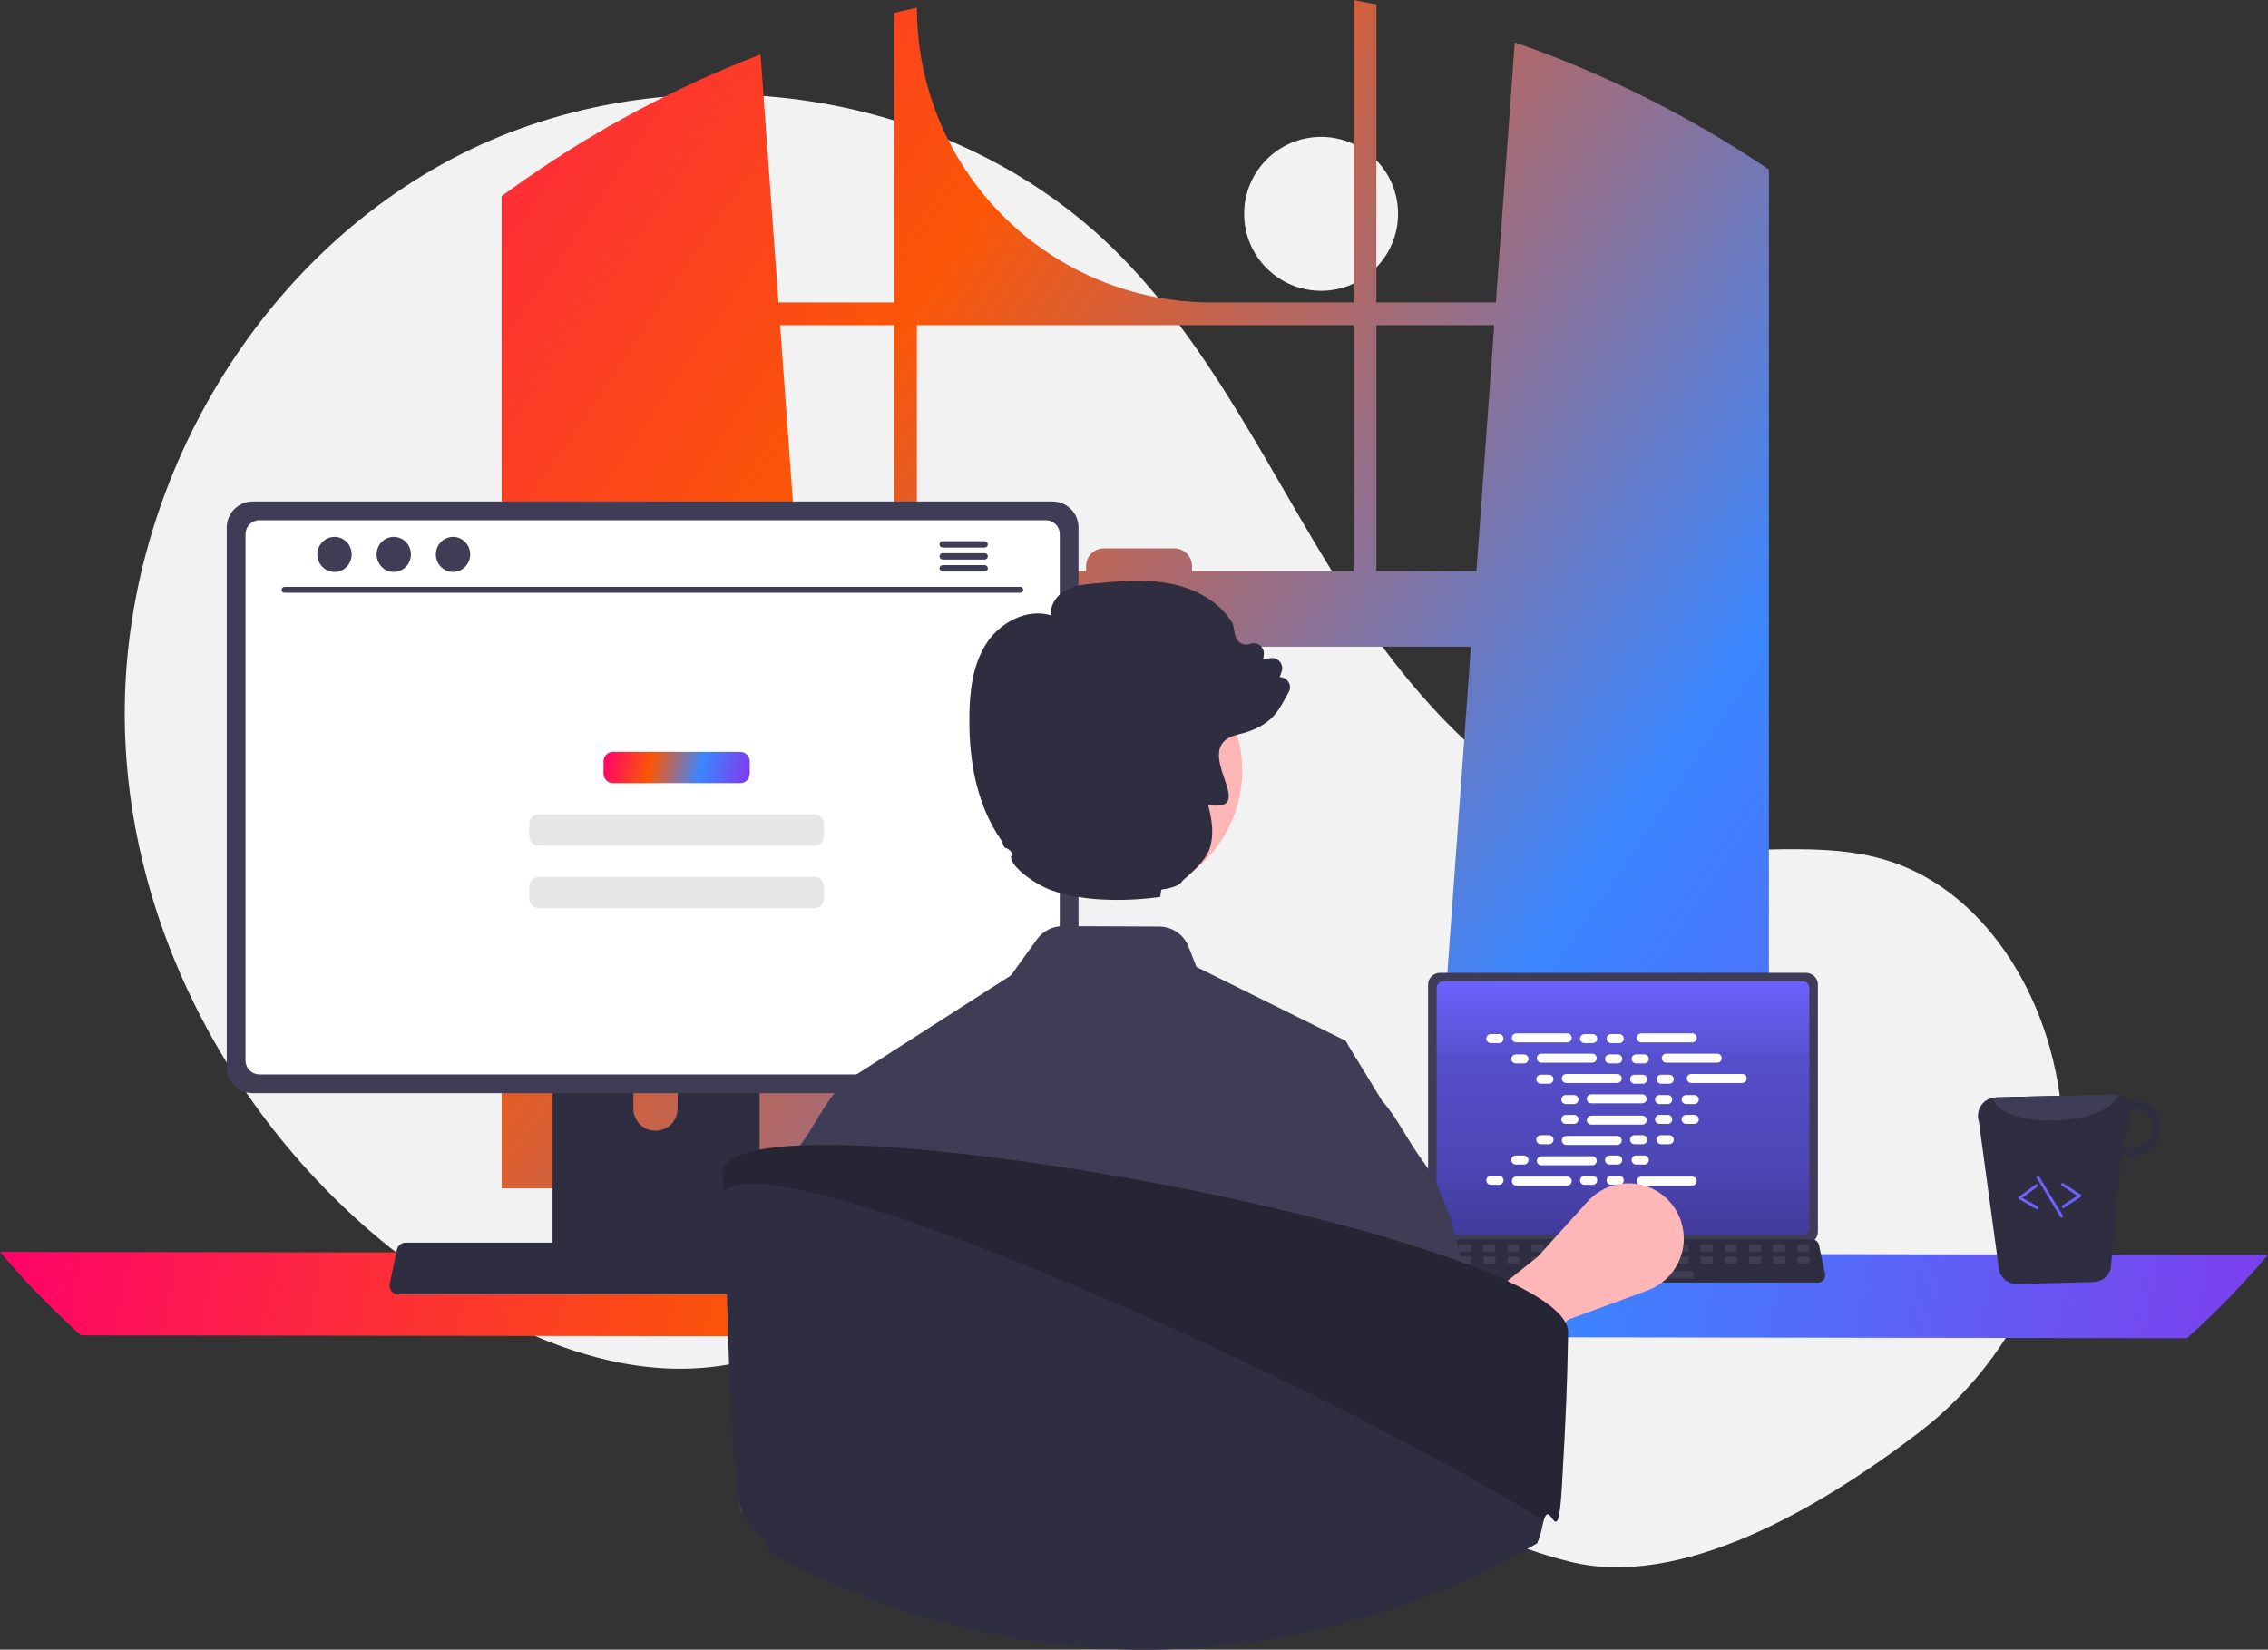 <svg width="587" height="427" viewBox="0 0 587 427" fill="none" xmlns="http://www.w3.org/2000/svg">
<rect x="0" y="0" width="587" height="427" fill="#333333" stroke="none"/>
<g clip-path="url(#clip0_87_129)">
<path d="M341.927 75.275C352.928 75.275 361.846 66.355 361.846 55.352C361.846 44.349 352.928 35.429 341.927 35.429C330.925 35.429 322.007 44.349 322.007 55.352C322.007 66.355 330.925 75.275 341.927 75.275Z" fill="#F2F2F2"/>
<path d="M496.451 370.959C526.06 348.403 540.202 310.5 531.348 274.343C531.128 273.445 530.896 272.548 530.652 271.654C524.782 250.192 510.261 229.794 489.097 222.936C471.327 217.178 451.93 221.606 433.391 219.316C396.998 214.821 368.783 185.37 348.931 154.534C329.078 123.698 313.821 89.182 287.441 63.708C243.958 21.717 173.026 12.676 119.114 40.009C65.202 67.342 30.86 127.982 32.325 188.418C33.789 248.854 69.661 306.635 121.756 337.291C140.894 348.553 163.028 356.531 185.056 353.739C204.17 351.317 221.537 341.045 240.561 337.996C270.47 333.201 300.189 346.726 326.059 362.488C351.929 378.249 376.917 396.931 406.314 404.237C434.859 411.332 470.223 390.939 496.451 370.959Z" fill="#F2F2F2"/>
<path d="M453.911 41.278C453.262 40.845 452.605 40.435 451.956 40.017C433.194 28.015 413.084 18.265 392.042 10.969L387.162 78.288H356.232V1.142C354.284 0.739 352.322 0.358 350.36 0V78.288H313.603C293.367 78.288 273.961 70.248 259.652 55.937C245.344 41.626 237.305 22.216 237.305 1.977C235.336 2.403 233.381 2.858 231.426 3.343V78.288H201.488L196.84 14.095C175.216 22.39 154.686 33.297 135.709 46.576C135.381 46.8 135.053 47.031 134.732 47.255C133.083 48.411 131.457 49.59 129.838 50.784V307.607H218.072L216.513 286.006L207.934 167.403H380.709L372.13 286.006L370.571 307.607H457.827V43.875C456.529 42.994 455.224 42.129 453.911 41.278ZM231.426 147.816H206.516L201.913 84.168H231.426V147.816ZM350.36 147.816H308.522V146.555C308.522 145.948 308.403 145.348 308.171 144.788C307.939 144.228 307.598 143.72 307.169 143.291C306.74 142.863 306.231 142.524 305.671 142.292C305.111 142.061 304.51 141.942 303.904 141.943H285.716C285.11 141.943 284.511 142.062 283.951 142.294C283.392 142.526 282.883 142.865 282.455 143.293C282.027 143.722 281.687 144.23 281.456 144.79C281.224 145.349 281.105 145.949 281.105 146.555V147.816H237.305V84.168H350.36V147.816ZM356.232 147.816V84.168H386.737L382.134 147.816H356.232Z" fill="url(#paint0_linear_87_129)"/>
<path d="M-3.05176e-05 324.054C6.481 331.734 13.491 338.952 20.979 345.655L566.021 346.401C573.509 339.699 580.519 332.481 587 324.8L-3.05176e-05 324.054Z" fill="url(#paint1_linear_87_129)"/>
<path d="M369.611 254.884V318.834C369.612 319.649 369.936 320.43 370.512 321.006C371.088 321.583 371.869 321.907 372.684 321.907H467.435C468.249 321.907 469.031 321.583 469.607 321.006C470.183 320.43 470.507 319.649 470.508 318.834V254.884C470.506 254.07 470.181 253.29 469.605 252.714C469.029 252.139 468.249 251.815 467.435 251.814H372.684C371.87 251.815 371.089 252.139 370.513 252.714C369.937 253.29 369.613 254.07 369.611 254.884Z" fill="#3F3D56"/>
<path d="M371.834 255.68V318.045C371.835 318.48 372.008 318.898 372.316 319.206C372.624 319.514 373.041 319.687 373.476 319.688H466.646C467.081 319.687 467.499 319.514 467.806 319.206C468.114 318.898 468.287 318.48 468.288 318.045V255.68C468.288 255.244 468.115 254.826 467.807 254.517C467.499 254.209 467.082 254.035 466.646 254.034H373.476C373.04 254.035 372.623 254.209 372.315 254.517C372.007 254.826 371.834 255.244 371.834 255.68Z" fill="url(#paint2_linear_87_129)"/>
<path d="M367.629 331.306C367.803 331.523 368.024 331.699 368.275 331.819C368.526 331.939 368.801 332.001 369.079 331.999H470.535C470.812 331.999 471.086 331.937 471.337 331.817C471.587 331.698 471.808 331.524 471.982 331.309C472.157 331.093 472.282 330.841 472.347 330.571C472.412 330.302 472.417 330.021 472.36 329.749L470.785 322.267C470.72 321.962 470.579 321.678 470.376 321.441C470.173 321.204 469.914 321.022 469.622 320.911C469.411 320.828 469.187 320.786 468.96 320.786H370.648C370.421 320.786 370.197 320.828 369.985 320.911C369.694 321.022 369.435 321.204 369.232 321.441C369.029 321.678 368.888 321.962 368.823 322.267L367.248 329.749C367.192 330.021 367.197 330.301 367.263 330.57C367.329 330.84 367.454 331.091 367.629 331.306Z" fill="#2F2E41"/>
<path d="M465.479 324.009H467.875C468.076 324.009 468.239 323.845 468.239 323.644V322.498C468.239 322.296 468.076 322.133 467.875 322.133H465.479C465.278 322.133 465.115 322.296 465.115 322.498V323.644C465.115 323.845 465.278 324.009 465.479 324.009Z" fill="#3F3D56"/>
<path d="M459.229 324.009H461.626C461.827 324.009 461.99 323.845 461.99 323.644V322.498C461.99 322.296 461.827 322.133 461.626 322.133H459.229C459.028 322.133 458.865 322.296 458.865 322.498V323.644C458.865 323.845 459.028 324.009 459.229 324.009Z" fill="#3F3D56"/>
<path d="M452.98 324.009H455.376C455.577 324.009 455.74 323.845 455.74 323.644V322.498C455.74 322.296 455.577 322.133 455.376 322.133H452.98C452.779 322.133 452.615 322.296 452.615 322.498V323.644C452.615 323.845 452.779 324.009 452.98 324.009Z" fill="#3F3D56"/>
<path d="M446.73 324.009H449.127C449.328 324.009 449.491 323.845 449.491 323.644V322.498C449.491 322.296 449.328 322.133 449.127 322.133H446.73C446.529 322.133 446.366 322.296 446.366 322.498V323.644C446.366 323.845 446.529 324.009 446.73 324.009Z" fill="#3F3D56"/>
<path d="M440.481 324.009H442.877C443.078 324.009 443.241 323.845 443.241 323.644V322.498C443.241 322.296 443.078 322.133 442.877 322.133H440.481C440.279 322.133 440.116 322.296 440.116 322.498V323.644C440.116 323.845 440.279 324.009 440.481 324.009Z" fill="#3F3D56"/>
<path d="M434.231 324.009H436.627C436.829 324.009 436.992 323.845 436.992 323.644V322.498C436.992 322.296 436.829 322.133 436.627 322.133H434.231C434.03 322.133 433.867 322.296 433.867 322.498V323.644C433.867 323.845 434.03 324.009 434.231 324.009Z" fill="#3F3D56"/>
<path d="M427.981 324.009H430.378C430.579 324.009 430.742 323.845 430.742 323.644V322.498C430.742 322.296 430.579 322.133 430.378 322.133H427.981C427.78 322.133 427.617 322.296 427.617 322.498V323.644C427.617 323.845 427.78 324.009 427.981 324.009Z" fill="#3F3D56"/>
<path d="M421.732 324.009H424.128C424.329 324.009 424.492 323.845 424.492 323.644V322.498C424.492 322.296 424.329 322.133 424.128 322.133H421.732C421.531 322.133 421.368 322.296 421.368 322.498V323.644C421.368 323.845 421.531 324.009 421.732 324.009Z" fill="#3F3D56"/>
<path d="M415.482 324.009H417.879C418.08 324.009 418.243 323.845 418.243 323.644V322.498C418.243 322.296 418.08 322.133 417.879 322.133H415.482C415.281 322.133 415.118 322.296 415.118 322.498V323.644C415.118 323.845 415.281 324.009 415.482 324.009Z" fill="#3F3D56"/>
<path d="M409.233 324.009H411.629C411.83 324.009 411.993 323.845 411.993 323.644V322.498C411.993 322.296 411.83 322.133 411.629 322.133H409.233C409.032 322.133 408.868 322.296 408.868 322.498V323.644C408.868 323.845 409.032 324.009 409.233 324.009Z" fill="#3F3D56"/>
<path d="M402.983 324.009H405.38C405.581 324.009 405.744 323.845 405.744 323.644V322.498C405.744 322.296 405.581 322.133 405.38 322.133H402.983C402.782 322.133 402.619 322.296 402.619 322.498V323.644C402.619 323.845 402.782 324.009 402.983 324.009Z" fill="#3F3D56"/>
<path d="M396.734 324.009H399.13C399.331 324.009 399.494 323.845 399.494 323.644V322.498C399.494 322.296 399.331 322.133 399.13 322.133H396.734C396.532 322.133 396.369 322.296 396.369 322.498V323.644C396.369 323.845 396.532 324.009 396.734 324.009Z" fill="#3F3D56"/>
<path d="M390.484 324.009H392.88C393.081 324.009 393.245 323.845 393.245 323.644V322.498C393.245 322.296 393.081 322.133 392.88 322.133H390.484C390.283 322.133 390.12 322.296 390.12 322.498V323.644C390.12 323.845 390.283 324.009 390.484 324.009Z" fill="#3F3D56"/>
<path d="M384.234 324.009H386.631C386.832 324.009 386.995 323.845 386.995 323.644V322.498C386.995 322.296 386.832 322.133 386.631 322.133H384.234C384.033 322.133 383.87 322.296 383.87 322.498V323.644C383.87 323.845 384.033 324.009 384.234 324.009Z" fill="#3F3D56"/>
<path d="M377.985 324.009H380.381C380.582 324.009 380.745 323.845 380.745 323.644V322.498C380.745 322.296 380.582 322.133 380.381 322.133H377.985C377.784 322.133 377.621 322.296 377.621 322.498V323.644C377.621 323.845 377.784 324.009 377.985 324.009Z" fill="#3F3D56"/>
<path d="M371.735 324.009H374.132C374.333 324.009 374.496 323.845 374.496 323.644V322.498C374.496 322.296 374.333 322.133 374.132 322.133H371.735C371.534 322.133 371.371 322.296 371.371 322.498V323.644C371.371 323.845 371.534 324.009 371.735 324.009Z" fill="#3F3D56"/>
<path d="M465.553 327.134H467.949C468.15 327.134 468.313 326.971 468.313 326.769V325.623C468.313 325.422 468.15 325.259 467.949 325.259H465.553C465.352 325.259 465.188 325.422 465.188 325.623V326.769C465.188 326.971 465.352 327.134 465.553 327.134Z" fill="#3F3D56"/>
<path d="M459.303 327.134H461.7C461.901 327.134 462.064 326.971 462.064 326.769V325.623C462.064 325.422 461.901 325.259 461.7 325.259H459.303C459.102 325.259 458.939 325.422 458.939 325.623V326.769C458.939 326.971 459.102 327.134 459.303 327.134Z" fill="#3F3D56"/>
<path d="M453.054 327.134H455.45C455.651 327.134 455.814 326.971 455.814 326.769V325.623C455.814 325.422 455.651 325.259 455.45 325.259H453.054C452.852 325.259 452.689 325.422 452.689 325.623V326.769C452.689 326.971 452.852 327.134 453.054 327.134Z" fill="#3F3D56"/>
<path d="M446.804 327.134H449.2C449.402 327.134 449.565 326.971 449.565 326.769V325.623C449.565 325.422 449.402 325.259 449.2 325.259H446.804C446.603 325.259 446.44 325.422 446.44 325.623V326.769C446.44 326.971 446.603 327.134 446.804 327.134Z" fill="#3F3D56"/>
<path d="M440.554 327.134H442.951C443.152 327.134 443.315 326.971 443.315 326.769V325.623C443.315 325.422 443.152 325.259 442.951 325.259H440.554C440.353 325.259 440.19 325.422 440.19 325.623V326.769C440.19 326.971 440.353 327.134 440.554 327.134Z" fill="#3F3D56"/>
<path d="M434.305 327.134H436.701C436.902 327.134 437.065 326.971 437.065 326.769V325.623C437.065 325.422 436.902 325.259 436.701 325.259H434.305C434.104 325.259 433.941 325.422 433.941 325.623V326.769C433.941 326.971 434.104 327.134 434.305 327.134Z" fill="#3F3D56"/>
<path d="M428.055 327.134H430.452C430.653 327.134 430.816 326.971 430.816 326.769V325.623C430.816 325.422 430.653 325.259 430.452 325.259H428.055C427.854 325.259 427.691 325.422 427.691 325.623V326.769C427.691 326.971 427.854 327.134 428.055 327.134Z" fill="#3F3D56"/>
<path d="M421.806 327.134H424.202C424.403 327.134 424.566 326.971 424.566 326.769V325.623C424.566 325.422 424.403 325.259 424.202 325.259H421.806C421.605 325.259 421.441 325.422 421.441 325.623V326.769C421.441 326.971 421.605 327.134 421.806 327.134Z" fill="#3F3D56"/>
<path d="M415.556 327.134H417.952C418.154 327.134 418.317 326.971 418.317 326.769V325.623C418.317 325.422 418.154 325.259 417.952 325.259H415.556C415.355 325.259 415.192 325.422 415.192 325.623V326.769C415.192 326.971 415.355 327.134 415.556 327.134Z" fill="#3F3D56"/>
<path d="M409.307 327.134H411.703C411.904 327.134 412.067 326.971 412.067 326.769V325.623C412.067 325.422 411.904 325.259 411.703 325.259H409.307C409.105 325.259 408.942 325.422 408.942 325.623V326.769C408.942 326.971 409.105 327.134 409.307 327.134Z" fill="#3F3D56"/>
<path d="M403.057 327.134H405.453C405.654 327.134 405.818 326.971 405.818 326.769V325.623C405.818 325.422 405.654 325.259 405.453 325.259H403.057C402.856 325.259 402.693 325.422 402.693 325.623V326.769C402.693 326.971 402.856 327.134 403.057 327.134Z" fill="#3F3D56"/>
<path d="M396.807 327.134H399.204C399.405 327.134 399.568 326.971 399.568 326.769V325.623C399.568 325.422 399.405 325.259 399.204 325.259H396.807C396.606 325.259 396.443 325.422 396.443 325.623V326.769C396.443 326.971 396.606 327.134 396.807 327.134Z" fill="#3F3D56"/>
<path d="M390.558 327.134H392.954C393.155 327.134 393.318 326.971 393.318 326.769V325.623C393.318 325.422 393.155 325.259 392.954 325.259H390.558C390.357 325.259 390.194 325.422 390.194 325.623V326.769C390.194 326.971 390.357 327.134 390.558 327.134Z" fill="#3F3D56"/>
<path d="M384.308 327.134H386.705C386.906 327.134 387.069 326.971 387.069 326.769V325.623C387.069 325.422 386.906 325.259 386.705 325.259H384.308C384.107 325.259 383.944 325.422 383.944 325.623V326.769C383.944 326.971 384.107 327.134 384.308 327.134Z" fill="#3F3D56"/>
<path d="M378.059 327.134H380.455C380.656 327.134 380.819 326.971 380.819 326.769V325.623C380.819 325.422 380.656 325.259 380.455 325.259H378.059C377.858 325.259 377.694 325.422 377.694 325.623V326.769C377.694 326.971 377.858 327.134 378.059 327.134Z" fill="#3F3D56"/>
<path d="M371.809 327.134H374.206C374.407 327.134 374.57 326.971 374.57 326.769V325.623C374.57 325.422 374.407 325.259 374.206 325.259H371.809C371.608 325.259 371.445 325.422 371.445 325.623V326.769C371.445 326.971 371.608 327.134 371.809 327.134Z" fill="#3F3D56"/>
<path d="M413.681 330.884H437.951C438.152 330.884 438.315 330.721 438.315 330.52V329.373C438.315 329.172 438.152 329.009 437.951 329.009H413.681C413.48 329.009 413.317 329.172 413.317 329.373V330.52C413.317 330.721 413.48 330.884 413.681 330.884Z" fill="#3F3D56"/>
<path d="M387.968 267.678H385.847C385.203 267.678 384.682 268.199 384.682 268.843C384.682 269.486 385.203 270.007 385.847 270.007H387.968C388.611 270.007 389.133 269.486 389.133 268.843C389.133 268.199 388.611 267.678 387.968 267.678Z" fill="white"/>
<path d="M412.232 267.678H410.11C409.467 267.678 408.945 268.199 408.945 268.843C408.945 269.486 409.467 270.007 410.11 270.007H412.232C412.875 270.007 413.396 269.486 413.396 268.843C413.396 268.199 412.875 267.678 412.232 267.678Z" fill="white"/>
<path d="M419.106 267.678H416.985C416.342 267.678 415.82 268.199 415.82 268.843C415.82 269.486 416.342 270.007 416.985 270.007H419.106C419.749 270.007 420.271 269.486 420.271 268.843C420.271 268.199 419.749 267.678 419.106 267.678Z" fill="white"/>
<path d="M405.632 267.484H392.446C391.803 267.484 391.282 268.005 391.282 268.648C391.282 269.292 391.803 269.813 392.446 269.813H405.632C406.275 269.813 406.796 269.292 406.796 268.648C406.796 268.005 406.275 267.484 405.632 267.484Z" fill="white"/>
<path d="M437.983 267.484H424.798C424.154 267.484 423.633 268.005 423.633 268.648C423.633 269.292 424.154 269.813 424.798 269.813H437.983C438.626 269.813 439.148 269.292 439.148 268.648C439.148 268.005 438.626 267.484 437.983 267.484Z" fill="white"/>
<path d="M394.438 272.936H392.317C391.674 272.936 391.152 273.457 391.152 274.101C391.152 274.744 391.674 275.265 392.317 275.265H394.438C395.082 275.265 395.603 274.744 395.603 274.101C395.603 273.457 395.082 272.936 394.438 272.936Z" fill="white"/>
<path d="M418.702 272.936H416.58C415.937 272.936 415.416 273.457 415.416 274.101C415.416 274.744 415.937 275.265 416.58 275.265H418.702C419.345 275.265 419.867 274.744 419.867 274.101C419.867 273.457 419.345 272.936 418.702 272.936Z" fill="white"/>
<path d="M425.577 272.936H423.455C422.812 272.936 422.29 273.457 422.29 274.101C422.29 274.744 422.812 275.265 423.455 275.265H425.577C426.22 275.265 426.741 274.744 426.741 274.101C426.741 273.457 426.22 272.936 425.577 272.936Z" fill="white"/>
<path d="M412.102 272.742H398.917C398.273 272.742 397.752 273.263 397.752 273.907C397.752 274.55 398.273 275.071 398.917 275.071H412.102C412.745 275.071 413.267 274.55 413.267 273.907C413.267 273.263 412.745 272.742 412.102 272.742Z" fill="white"/>
<path d="M444.453 272.742H431.268C430.625 272.742 430.103 273.263 430.103 273.907C430.103 274.55 430.625 275.071 431.268 275.071H444.453C445.097 275.071 445.618 274.55 445.618 273.907C445.618 273.263 445.097 272.742 444.453 272.742Z" fill="white"/>
<path d="M400.909 278.194H398.787C398.144 278.194 397.622 278.715 397.622 279.359C397.622 280.002 398.144 280.524 398.787 280.524H400.909C401.552 280.524 402.073 280.002 402.073 279.359C402.073 278.715 401.552 278.194 400.909 278.194Z" fill="white"/>
<path d="M425.172 278.194H423.051C422.407 278.194 421.886 278.715 421.886 279.359C421.886 280.002 422.407 280.524 423.051 280.524H425.172C425.815 280.524 426.337 280.002 426.337 279.359C426.337 278.715 425.815 278.194 425.172 278.194Z" fill="white"/>
<path d="M432.047 278.194H429.925C429.282 278.194 428.761 278.715 428.761 279.359C428.761 280.002 429.282 280.524 429.925 280.524H432.047C432.69 280.524 433.211 280.002 433.211 279.359C433.211 278.715 432.69 278.194 432.047 278.194Z" fill="white"/>
<path d="M418.572 278H405.387C404.744 278 404.222 278.521 404.222 279.164C404.222 279.808 404.744 280.329 405.387 280.329H418.572C419.216 280.329 419.737 279.808 419.737 279.164C419.737 278.521 419.216 278 418.572 278Z" fill="white"/>
<path d="M450.924 278H437.738C437.095 278 436.574 278.521 436.574 279.164C436.574 279.808 437.095 280.329 437.738 280.329H450.924C451.567 280.329 452.088 279.808 452.088 279.164C452.088 278.521 451.567 278 450.924 278Z" fill="white"/>
<path d="M407.379 283.452H405.257C404.614 283.452 404.093 283.973 404.093 284.617C404.093 285.26 404.614 285.782 405.257 285.782H407.379C408.022 285.782 408.543 285.26 408.543 284.617C408.543 283.973 408.022 283.452 407.379 283.452Z" fill="white"/>
<path d="M431.642 283.452H429.521C428.878 283.452 428.356 283.973 428.356 284.617C428.356 285.26 428.878 285.782 429.521 285.782H431.642C432.286 285.782 432.807 285.26 432.807 284.617C432.807 283.973 432.286 283.452 431.642 283.452Z" fill="white"/>
<path d="M438.517 283.452H436.396C435.752 283.452 435.231 283.973 435.231 284.617C435.231 285.26 435.752 285.782 436.396 285.782H438.517C439.16 285.782 439.682 285.26 439.682 284.617C439.682 283.973 439.16 283.452 438.517 283.452Z" fill="white"/>
<path d="M425.043 283.258H411.857C411.214 283.258 410.693 283.779 410.693 284.422C410.693 285.066 411.214 285.587 411.857 285.587H425.043C425.686 285.587 426.207 285.066 426.207 284.422C426.207 283.779 425.686 283.258 425.043 283.258Z" fill="white"/>
<path d="M412.232 304.36H410.11C409.467 304.36 408.945 304.881 408.945 305.525C408.945 306.168 409.467 306.69 410.11 306.69H412.232C412.875 306.69 413.396 306.168 413.396 305.525C413.396 304.881 412.875 304.36 412.232 304.36Z" fill="white"/>
<path d="M419.106 304.36H416.985C416.342 304.36 415.82 304.881 415.82 305.525C415.82 306.168 416.342 306.69 416.985 306.69H419.106C419.749 306.69 420.271 306.168 420.271 305.525C420.271 304.881 419.749 304.36 419.106 304.36Z" fill="white"/>
<path d="M437.983 304.554H424.798C424.154 304.554 423.633 305.075 423.633 305.719C423.633 306.362 424.154 306.884 424.798 306.884H437.983C438.626 306.884 439.148 306.362 439.148 305.719C439.148 305.075 438.626 304.554 437.983 304.554Z" fill="white"/>
<path d="M387.968 304.36H385.847C385.203 304.36 384.682 304.881 384.682 305.525C384.682 306.168 385.203 306.69 385.847 306.69H387.968C388.611 306.69 389.133 306.168 389.133 305.525C389.133 304.881 388.611 304.36 387.968 304.36Z" fill="white"/>
<path d="M405.632 304.554H392.446C391.803 304.554 391.282 305.075 391.282 305.719C391.282 306.362 391.803 306.884 392.446 306.884H405.632C406.275 306.884 406.796 306.362 406.796 305.719C406.796 305.075 406.275 304.554 405.632 304.554Z" fill="white"/>
<path d="M394.438 299.102H392.317C391.674 299.102 391.152 299.623 391.152 300.267C391.152 300.91 391.674 301.431 392.317 301.431H394.438C395.082 301.431 395.603 300.91 395.603 300.267C395.603 299.623 395.082 299.102 394.438 299.102Z" fill="white"/>
<path d="M418.702 299.102H416.58C415.937 299.102 415.416 299.623 415.416 300.267C415.416 300.91 415.937 301.431 416.58 301.431H418.702C419.345 301.431 419.867 300.91 419.867 300.267C419.867 299.623 419.345 299.102 418.702 299.102Z" fill="white"/>
<path d="M425.577 299.102H423.455C422.812 299.102 422.29 299.623 422.29 300.267C422.29 300.91 422.812 301.431 423.455 301.431H425.577C426.22 301.431 426.741 300.91 426.741 300.267C426.741 299.623 426.22 299.102 425.577 299.102Z" fill="white"/>
<path d="M412.102 299.296H398.917C398.273 299.296 397.752 299.817 397.752 300.461C397.752 301.104 398.273 301.626 398.917 301.626H412.102C412.745 301.626 413.267 301.104 413.267 300.461C413.267 299.817 412.745 299.296 412.102 299.296Z" fill="white"/>
<path d="M400.909 293.844H398.787C398.144 293.844 397.622 294.365 397.622 295.009C397.622 295.652 398.144 296.173 398.787 296.173H400.909C401.552 296.173 402.073 295.652 402.073 295.009C402.073 294.365 401.552 293.844 400.909 293.844Z" fill="white"/>
<path d="M425.172 293.844H423.051C422.407 293.844 421.886 294.365 421.886 295.009C421.886 295.652 422.407 296.173 423.051 296.173H425.172C425.815 296.173 426.337 295.652 426.337 295.009C426.337 294.365 425.815 293.844 425.172 293.844Z" fill="white"/>
<path d="M432.047 293.844H429.925C429.282 293.844 428.761 294.365 428.761 295.009C428.761 295.652 429.282 296.173 429.925 296.173H432.047C432.69 296.173 433.211 295.652 433.211 295.009C433.211 294.365 432.69 293.844 432.047 293.844Z" fill="white"/>
<path d="M418.572 294.038H405.387C404.744 294.038 404.222 294.56 404.222 295.203C404.222 295.846 404.744 296.368 405.387 296.368H418.572C419.216 296.368 419.737 295.846 419.737 295.203C419.737 294.56 419.216 294.038 418.572 294.038Z" fill="white"/>
<path d="M407.379 288.586H405.257C404.614 288.586 404.093 289.107 404.093 289.751C404.093 290.394 404.614 290.916 405.257 290.916H407.379C408.022 290.916 408.543 290.394 408.543 289.751C408.543 289.107 408.022 288.586 407.379 288.586Z" fill="white"/>
<path d="M431.642 288.586H429.521C428.878 288.586 428.356 289.107 428.356 289.751C428.356 290.394 428.878 290.916 429.521 290.916H431.642C432.286 290.916 432.807 290.394 432.807 289.751C432.807 289.107 432.286 288.586 431.642 288.586Z" fill="white"/>
<path d="M438.517 288.586H436.396C435.752 288.586 435.231 289.107 435.231 289.751C435.231 290.394 435.752 290.916 436.396 290.916H438.517C439.16 290.916 439.682 290.394 439.682 289.751C439.682 289.107 439.16 288.586 438.517 288.586Z" fill="white"/>
<path d="M425.043 288.78H411.857C411.214 288.78 410.693 289.302 410.693 289.945C410.693 290.588 411.214 291.11 411.857 291.11H425.043C425.686 291.11 426.207 290.588 426.207 289.945C426.207 289.302 425.686 288.78 425.043 288.78Z" fill="white"/>
<path d="M376.689 365.981L366.73 350.236L397.99 325.312L410.893 311.014C412.57 309.157 414.704 307.772 417.083 306.998C419.462 306.224 422.003 306.088 424.451 306.604C426.899 307.12 429.169 308.269 431.034 309.937C432.899 311.605 434.294 313.733 435.078 316.109C436.242 319.63 435.991 323.465 434.381 326.805C432.77 330.145 429.926 332.729 426.447 334.01L406.043 341.528L376.689 365.981Z" fill="#FFB6B6"/>
<path d="M143.009 251.817V328.344H196.612V251.817C196.613 251.267 196.437 250.731 196.111 250.287C195.784 249.844 195.325 249.517 194.799 249.355C194.551 249.273 194.291 249.233 194.03 249.235H145.597C145.258 249.235 144.922 249.301 144.608 249.431C144.294 249.56 144.008 249.75 143.768 249.99C143.528 250.23 143.337 250.514 143.206 250.828C143.076 251.141 143.009 251.478 143.009 251.817ZM163.928 278.112C163.942 276.603 164.551 275.161 165.622 274.099C166.694 273.038 168.141 272.442 169.65 272.442C171.158 272.442 172.606 273.038 173.677 274.099C174.749 275.161 175.358 276.603 175.372 278.112V286.992C175.364 288.504 174.758 289.953 173.686 291.02C172.613 292.087 171.162 292.685 169.65 292.685C168.137 292.685 166.686 292.087 165.614 291.02C164.542 289.953 163.935 288.504 163.928 286.992V278.112Z" fill="#2F2E41"/>
<path d="M142.845 325.897V333.276C142.846 333.659 142.998 334.025 143.267 334.296C143.537 334.567 143.902 334.721 144.284 334.724H195.336C195.719 334.722 196.085 334.569 196.355 334.297C196.624 334.026 196.776 333.659 196.776 333.276V325.897H142.845Z" fill="#3F3D56"/>
<path d="M58.684 136.519V276.247C58.685 278.027 59.393 279.735 60.652 280.994C61.911 282.253 63.618 282.961 65.398 282.962H272.424C274.205 282.961 275.912 282.253 277.171 280.994C278.429 279.735 279.137 278.027 279.139 276.247V136.519C279.134 134.74 278.425 133.035 277.167 131.778C275.908 130.521 274.203 129.814 272.424 129.811H65.398C63.619 129.814 61.914 130.521 60.655 131.778C59.397 133.035 58.688 134.74 58.684 136.519Z" fill="#3F3D56"/>
<path d="M63.54 138.258V274.523C63.542 275.474 63.92 276.386 64.593 277.059C65.266 277.732 66.178 278.11 67.129 278.112H270.701C271.652 278.11 272.564 277.732 273.237 277.059C273.909 276.386 274.288 275.474 274.289 274.523V138.258C274.289 137.305 273.912 136.392 273.239 135.718C272.566 135.043 271.653 134.663 270.701 134.661H67.129C66.176 134.663 65.264 135.043 64.591 135.718C63.918 136.392 63.54 137.305 63.54 138.258Z" fill="white"/>
<path d="M101.32 334.224C101.527 334.484 101.79 334.693 102.09 334.837C102.39 334.98 102.718 335.054 103.051 335.052H224.163C224.494 335.052 224.821 334.978 225.12 334.835C225.419 334.692 225.682 334.485 225.891 334.227C226.1 333.97 226.248 333.67 226.326 333.348C226.404 333.026 226.409 332.69 226.341 332.366L224.461 323.434C224.383 323.07 224.216 322.731 223.973 322.448C223.731 322.166 223.422 321.948 223.074 321.815C222.822 321.716 222.554 321.666 222.283 321.666H104.923C104.653 321.666 104.384 321.716 104.132 321.815C103.784 321.948 103.475 322.166 103.233 322.448C102.99 322.731 102.823 323.07 102.745 323.434L100.865 332.366C100.798 332.69 100.804 333.025 100.883 333.346C100.961 333.668 101.111 333.968 101.32 334.224Z" fill="#2F2E41"/>
<path d="M264.094 153.432H73.613C73.415 153.428 73.226 153.346 73.088 153.205C72.949 153.063 72.872 152.873 72.872 152.675C72.872 152.477 72.949 152.287 73.088 152.145C73.226 152.003 73.415 151.922 73.613 151.917H264.094C264.292 151.922 264.481 152.003 264.619 152.145C264.758 152.287 264.835 152.477 264.835 152.675C264.835 152.873 264.758 153.063 264.619 153.205C264.481 153.346 264.292 153.428 264.094 153.432Z" fill="#3F3D56"/>
<path d="M86.579 148.049C89.031 148.049 91.018 146.017 91.018 143.51C91.018 141.003 89.031 138.971 86.579 138.971C84.127 138.971 82.14 141.003 82.14 143.51C82.14 146.017 84.127 148.049 86.579 148.049Z" fill="#3F3D56"/>
<path d="M101.915 148.049C104.366 148.049 106.354 146.017 106.354 143.51C106.354 141.003 104.366 138.971 101.915 138.971C99.463 138.971 97.475 141.003 97.475 143.51C97.475 146.017 99.463 148.049 101.915 148.049Z" fill="#3F3D56"/>
<path d="M117.25 148.049C119.702 148.049 121.69 146.017 121.69 143.51C121.69 141.003 119.702 138.971 117.25 138.971C114.799 138.971 112.811 141.003 112.811 143.51C112.811 146.017 114.799 148.049 117.25 148.049Z" fill="#3F3D56"/>
<path d="M254.86 140.094H243.968C243.752 140.099 243.547 140.188 243.397 140.342C243.246 140.496 243.162 140.703 243.162 140.918C243.162 141.133 243.246 141.34 243.397 141.494C243.547 141.648 243.752 141.738 243.968 141.743H254.86C255.076 141.739 255.283 141.651 255.435 141.497C255.587 141.343 255.673 141.135 255.673 140.918C255.673 140.701 255.587 140.493 255.435 140.339C255.283 140.185 255.076 140.097 254.86 140.094Z" fill="#3F3D56"/>
<path d="M254.86 143.19H243.968C243.752 143.195 243.547 143.284 243.396 143.438C243.246 143.592 243.161 143.799 243.161 144.015C243.161 144.23 243.246 144.437 243.396 144.591C243.547 144.745 243.752 144.834 243.968 144.839H254.86C255.077 144.837 255.284 144.749 255.436 144.594C255.589 144.44 255.674 144.232 255.674 144.015C255.674 143.798 255.589 143.59 255.436 143.435C255.284 143.281 255.077 143.193 254.86 143.19Z" fill="#3F3D56"/>
<path d="M254.86 146.287H243.968C243.752 146.292 243.547 146.381 243.397 146.535C243.246 146.689 243.162 146.896 243.162 147.111C243.162 147.327 243.246 147.534 243.397 147.688C243.547 147.842 243.752 147.931 243.968 147.936H254.86C255.076 147.933 255.283 147.844 255.435 147.69C255.587 147.536 255.673 147.328 255.673 147.111C255.673 146.895 255.587 146.687 255.435 146.532C255.283 146.378 255.076 146.29 254.86 146.287Z" fill="#3F3D56"/>
<path d="M517.451 329.135C517.78 330.092 518.403 330.921 519.232 331.501C520.061 332.082 521.052 332.385 522.064 332.367L541.828 331.858C542.847 331.838 543.832 331.489 544.636 330.863C545.441 330.236 546.021 329.367 546.29 328.383L549.087 298.472C550.079 298.921 551.159 299.143 552.248 299.121C553.194 299.098 554.127 298.888 554.992 298.504C555.857 298.119 556.638 297.569 557.29 296.883C557.943 296.197 558.453 295.389 558.794 294.505C559.134 293.622 559.297 292.68 559.273 291.734C559.249 290.787 559.039 289.855 558.655 288.99C558.271 288.124 557.72 287.343 557.034 286.691C556.349 286.038 555.541 285.527 554.658 285.187C553.774 284.847 552.833 284.684 551.886 284.708C551.451 284.706 551.017 284.752 550.591 284.843C550.128 284.342 549.565 283.943 548.939 283.673C548.313 283.403 547.637 283.267 546.955 283.273L516.553 284.059C516.301 284.068 516.05 284.099 515.803 284.152C515.137 284.276 514.504 284.542 513.949 284.931C513.394 285.32 512.928 285.824 512.584 286.408C512.239 286.993 512.024 287.644 511.952 288.318C511.88 288.993 511.954 289.675 512.168 290.319L517.451 329.135ZM549.66 296.441L551.65 289.313C551.877 288.489 551.882 287.621 551.665 286.795C551.762 286.794 551.847 286.749 551.944 286.748C553.308 286.72 554.628 287.234 555.615 288.178C556.601 289.122 557.172 290.418 557.204 291.783C557.236 293.148 556.726 294.469 555.785 295.458C554.844 296.447 553.55 297.023 552.185 297.058C551.303 297.086 550.43 296.872 549.66 296.441Z" fill="#2F2E41"/>
<path d="M515.803 284.152C516.451 287.856 523.733 290.46 532.489 290.007C540.541 289.636 547.125 286.808 548.331 283.457C547.884 283.325 547.42 283.263 546.955 283.274L516.553 284.059C516.301 284.068 516.05 284.099 515.803 284.152Z" fill="#3F3D56"/>
<path d="M534.094 312.699C534.134 312.689 534.172 312.672 534.207 312.649L538.499 309.839C538.551 309.805 538.593 309.759 538.623 309.705C538.652 309.65 538.668 309.589 538.668 309.527C538.668 309.465 538.652 309.404 538.623 309.35C538.593 309.296 538.551 309.249 538.499 309.215L534.038 306.293C533.997 306.266 533.951 306.247 533.903 306.238C533.855 306.228 533.805 306.229 533.757 306.239C533.709 306.248 533.663 306.268 533.623 306.295C533.582 306.323 533.547 306.358 533.52 306.399C533.493 306.44 533.475 306.486 533.466 306.535C533.457 306.583 533.457 306.633 533.467 306.681C533.477 306.729 533.497 306.774 533.525 306.815C533.552 306.855 533.588 306.89 533.629 306.917L537.614 309.527L533.798 312.025C533.724 312.073 533.67 312.146 533.645 312.231C533.62 312.315 533.625 312.406 533.661 312.487C533.696 312.568 533.759 312.633 533.839 312.672C533.918 312.711 534.008 312.72 534.094 312.699Z" fill="#6C63FF"/>
<path d="M527.315 313.011C527.387 312.993 527.452 312.954 527.501 312.898C527.551 312.843 527.583 312.774 527.593 312.7C527.603 312.627 527.591 312.552 527.558 312.485C527.525 312.418 527.473 312.363 527.409 312.326L523.453 310.057L527.277 307.217C527.316 307.187 527.349 307.151 527.374 307.109C527.399 307.067 527.416 307.02 527.423 306.972C527.43 306.923 527.428 306.874 527.416 306.826C527.404 306.779 527.383 306.734 527.354 306.695C527.324 306.656 527.288 306.622 527.246 306.597C527.204 306.572 527.157 306.556 527.109 306.548C527.06 306.541 527.011 306.544 526.963 306.556C526.916 306.568 526.871 306.589 526.832 306.618L522.551 309.799C522.501 309.836 522.461 309.884 522.435 309.94C522.409 309.996 522.397 310.058 522.401 310.12C522.404 310.182 522.423 310.242 522.456 310.294C522.489 310.347 522.534 310.391 522.587 310.422L527.038 312.973C527.122 313.021 527.221 313.035 527.315 313.011Z" fill="#6C63FF"/>
<path d="M533.667 315.161C533.703 315.152 533.738 315.137 533.769 315.118C533.811 315.092 533.848 315.059 533.877 315.019C533.906 314.98 533.926 314.935 533.938 314.887C533.95 314.84 533.952 314.79 533.944 314.742C533.937 314.693 533.92 314.647 533.894 314.605L527.81 304.6C527.758 304.516 527.675 304.455 527.579 304.432C527.483 304.409 527.382 304.425 527.297 304.476C527.213 304.528 527.152 304.61 527.129 304.707C527.106 304.803 527.121 304.904 527.173 304.989L533.257 314.993C533.298 315.061 533.361 315.114 533.434 315.145C533.508 315.175 533.59 315.18 533.667 315.161Z" fill="#6C63FF"/>
<path d="M191.613 194.621H158.645C157.3 194.621 156.209 195.711 156.209 197.056V200.278C156.209 201.623 157.3 202.713 158.645 202.713H191.613C192.958 202.713 194.048 201.623 194.048 200.278V197.056C194.048 195.711 192.958 194.621 191.613 194.621Z" fill="url(#paint3_linear_87_129)"/>
<path d="M210.83 210.806H139.428C138.083 210.806 136.993 211.897 136.993 213.242V216.463C136.993 217.808 138.083 218.899 139.428 218.899H210.83C212.175 218.899 213.265 217.808 213.265 216.463V213.242C213.265 211.897 212.175 210.806 210.83 210.806Z" fill="#E6E6E6"/>
<path d="M210.83 226.991H139.428C138.083 226.991 136.993 228.082 136.993 229.427V232.649C136.993 233.994 138.083 235.084 139.428 235.084H210.83C212.175 235.084 213.265 233.994 213.265 232.649V229.427C213.265 228.082 212.175 226.991 210.83 226.991Z" fill="#E6E6E6"/>
<path d="M216.883 281.19L217.044 281.701L217.053 281.718L221.921 296.52L227.521 313.578L238.057 345.635L238.159 350.614V350.631L238.942 390.689L236.772 396.119L239.214 405.023C239.214 405.023 238.091 391.564 232.065 399.293C228.653 403.686 224.661 408.18 221.385 412.393C226.159 414.326 231.01 416.073 235.938 417.637C237.002 417.977 238.074 418.301 239.146 418.624C239.376 418.692 239.606 418.76 239.836 418.828C256.17 423.66 273.057 426.375 290.082 426.906C290.967 426.932 291.835 426.949 292.678 426.966C292.976 426.974 293.265 426.983 293.554 426.983C294.508 426.991 295.452 427 296.405 427C298.329 427 300.244 426.972 302.15 426.915C316.26 426.517 330.288 424.62 343.997 421.254C343.903 415.594 343.648 408.98 343.282 401.915C343.112 398.451 339.29 394.697 339.061 391.071C338.899 388.347 342.329 385.785 342.15 383.018C340.992 365.986 339.546 372.524 338.473 360.463C338.363 359.279 338.26 358.147 338.167 357.066C337.478 349.32 337.001 344.477 337.001 344.477L341.58 315.613L348.771 270.295L348.218 269.384L347.597 269.077L309.665 250.3L307.605 245.022C307.005 243.502 305.964 242.196 304.616 241.272C303.268 240.348 301.674 239.849 300.039 239.839L275.052 239.736C273.756 239.731 272.476 240.034 271.32 240.622C270.164 241.209 269.165 242.064 268.406 243.116L261.64 252.487L216.883 281.19Z" fill="#3F3D56"/>
<path d="M243.819 338.502L238.159 350.614L234.295 358.888L227.648 393.694L224.321 397.226L221.47 384.721L191.63 391.347C190.651 385.908 191.368 391.531 190.764 385.565C190.934 385.394 191.112 385.224 191.291 385.054C191.768 384.611 192.168 384.194 192.159 383.794C191.819 363.212 192.84 328.185 201.368 306.965C202.703 303.5 204.464 300.214 206.61 297.184C206.78 296.954 206.942 296.724 207.104 296.495C211.036 290.987 213.521 285.565 217.044 281.709V281.701C217.066 281.683 217.086 281.663 217.104 281.641C217.117 281.635 217.128 281.626 217.138 281.616L241.342 268.78L242.38 297.959L243.121 318.932L243.819 338.502Z" fill="#3F3D56"/>
<path d="M331.094 341.942L338.164 357.07L340.631 362.339L347.276 397.141L350.593 400.665L353.45 388.163L354.793 387.888L379.008 382.872L386.066 405.291C387.657 402.64 388.284 399.521 387.84 396.461C387.397 393.401 385.911 390.589 383.633 388.498C383.151 388.062 382.75 387.637 382.761 387.236C383.163 363.028 381.682 318.824 368.312 300.631C364.066 294.857 361.518 289.107 357.811 285.089C357.8 285.078 357.8 285.066 357.788 285.066L348.768 270.294L348.217 269.387L347.597 269.077L331.094 341.942Z" fill="#3F3D56"/>
<path d="M288.268 232.624C306.627 232.624 321.51 217.739 321.51 199.376C321.51 181.014 306.627 166.128 288.268 166.128C269.908 166.128 255.025 181.014 255.025 199.376C255.025 217.739 269.908 232.624 288.268 232.624Z" fill="#FFB6B6"/>
<path d="M333.199 176.153C332.941 175.877 332.63 175.657 332.286 175.504C331.941 175.352 331.569 175.27 331.192 175.265L331.692 173.877C331.855 173.44 331.899 172.967 331.819 172.507C331.74 172.048 331.539 171.617 331.239 171.26C330.938 170.904 330.548 170.633 330.108 170.477C329.669 170.32 329.196 170.283 328.737 170.37L326.917 170.721L327.088 169.504C327.154 169.051 327.101 168.589 326.934 168.163C326.767 167.737 326.492 167.361 326.136 167.074C325.78 166.786 325.355 166.596 324.903 166.523C324.452 166.449 323.989 166.494 323.56 166.654C323.17 166.808 322.75 166.872 322.332 166.842C321.913 166.813 321.507 166.69 321.142 166.482C320.776 166.282 320.459 166.003 320.211 165.667C319.964 165.331 319.793 164.944 319.71 164.535L319.076 161.476L319.009 161.311C315.92 156.163 309.982 152.417 302.715 151.044C296.247 149.813 289.615 150.44 283.221 151.029C280.685 151.268 277.82 151.537 275.433 152.999C273.403 154.253 271.687 156.76 272.038 159.289C265.734 157.357 258.975 161.214 255.625 166.079C251.656 171.87 251.007 179.122 250.903 184.793C250.619 198.209 253.387 209.186 259.109 217.423C259.527 218.02 259.631 219.266 260.46 219.684L260.288 219.408C261.213 219.871 262.153 220.617 261.802 221.415C260.795 223.713 267.487 228.795 272.202 230.474C280.804 233.54 292.241 233.279 300.283 232.175L300.567 230.272C303.469 229.877 305.513 229.123 306.087 227.944C307.102 227.079 307.967 226.303 308.721 225.586L308.728 225.579C308.743 225.564 308.773 225.542 308.788 225.527C312.421 222.042 313.264 220.057 313.645 217.035C314.01 214.073 313.361 211.066 312.697 208.357C326.678 210.521 307.192 193.464 320.217 190.166C320.367 190.12 320.519 190.082 320.672 190.054C321.053 189.964 321.433 189.875 321.799 189.77C323.561 189.292 325.248 188.571 326.812 187.629C330.453 185.413 331.654 182.473 333.534 179.16C333.806 178.688 333.919 178.142 333.859 177.601C333.799 177.06 333.567 176.553 333.199 176.153Z" fill="#2F2E41"/>
<path d="M405.841 344.309C405.833 345.615 405.818 347.443 405.759 349.704C405.751 350.017 405.744 350.338 405.736 350.666C405.639 354.822 405.542 358.307 405.385 362.18C405.378 362.448 405.371 362.709 405.356 362.978C405.147 368.38 404.818 374.67 404.251 384.632C403.2 403.032 401.364 387.161 399.522 393.616C399.432 393.936 399.335 394.317 399.246 394.765C398.967 396.389 398.496 397.975 397.843 399.488C396.866 400.07 395.859 400.63 394.866 401.189C392.039 402.764 389.167 404.278 386.272 405.718C384.646 406.524 383.012 407.315 381.37 408.076C381.109 408.196 380.856 408.315 380.602 408.427C372.197 412.315 363.535 415.621 354.677 418.321C352.946 418.844 351.223 419.351 349.477 419.821C347.657 420.328 345.837 420.806 343.994 421.254C330.285 424.62 316.258 426.518 302.148 426.917C300.246 426.977 298.329 426.999 296.404 426.999C295.449 426.999 294.509 426.992 293.554 426.984C293.263 426.984 292.972 426.977 292.681 426.969C291.838 426.947 290.965 426.932 290.085 426.91C273.059 426.378 256.173 423.663 239.839 418.829L239.145 418.627C238.071 418.299 237.004 417.978 235.937 417.635C231.013 416.075 226.162 414.329 221.382 412.397C217.734 410.927 214.128 409.35 210.564 407.666C210.532 407.657 210.501 407.642 210.475 407.621C209.729 407.278 208.975 406.92 208.229 406.554C208.132 406.502 208.028 406.45 207.923 406.397C205.141 405.039 202.388 403.617 199.665 402.129C197.374 396.869 194.151 395.862 192.152 391.235C191.57 389.861 191.15 388.424 190.899 386.952C190.899 386.937 190.891 386.922 190.891 386.9C191.1 389.676 190.003 381.975 190.884 386.87C190.876 386.781 190.869 386.684 190.861 386.572C190.839 386.303 190.809 385.975 190.764 385.564C188.206 360.575 188.37 331.997 187.258 308.448C187.183 306.926 187.106 305.468 187.027 304.076C187.004 303.613 186.975 303.158 186.945 302.71C186.997 302.576 187.057 302.434 187.124 302.3C187.138 302.261 187.155 302.224 187.176 302.188C187.198 302.141 187.223 302.097 187.251 302.053C187.265 302.031 187.288 302.001 187.303 301.979C187.314 301.953 187.326 301.928 187.34 301.904C187.407 301.8 187.482 301.688 187.564 301.583C187.601 301.539 187.631 301.501 187.668 301.464C187.694 301.426 187.724 301.391 187.758 301.36C187.781 301.324 187.808 301.291 187.84 301.263C187.87 301.233 187.9 301.195 187.937 301.158C187.953 301.135 187.973 301.114 187.997 301.098C188.056 301.031 188.121 300.968 188.191 300.912C188.457 300.667 188.741 300.442 189.041 300.24C189.145 300.173 189.257 300.106 189.362 300.031C190.114 299.582 190.905 299.202 191.727 298.897C192.01 298.793 192.294 298.696 192.6 298.591C192.712 298.561 192.816 298.524 192.928 298.487C193.092 298.435 193.256 298.382 193.428 298.345C194.278 298.091 195.196 297.875 196.188 297.673C196.307 297.651 196.434 297.629 196.561 297.599C196.74 297.562 196.927 297.532 197.113 297.502C197.367 297.457 197.628 297.412 197.889 297.368C200.105 297.017 202.619 296.756 205.394 296.584C205.655 296.569 205.917 296.554 206.178 296.539C206.484 296.524 206.789 296.509 207.103 296.495C207.364 296.48 207.632 296.472 207.901 296.465C208.162 296.45 208.431 296.442 208.707 296.435C209.46 296.412 210.236 296.39 211.027 296.375C213.28 296.33 215.652 296.345 218.144 296.398C219.3 296.427 220.479 296.457 221.688 296.509C221.77 296.509 221.844 296.517 221.919 296.517C222.971 296.554 224.03 296.599 225.12 296.659C225.881 296.696 226.649 296.733 227.417 296.778C228.141 296.823 228.872 296.868 229.611 296.92C230.185 296.95 230.76 296.994 231.342 297.032C231.834 297.069 232.326 297.106 232.819 297.136L233.49 297.181C233.856 297.211 234.221 297.233 234.594 297.271C235.415 297.338 236.236 297.405 237.071 297.472C237.899 297.547 238.742 297.621 239.585 297.696C240.428 297.77 241.279 297.853 242.129 297.935C242.219 297.942 242.301 297.95 242.383 297.957C243.159 298.039 243.935 298.114 244.718 298.196C244.897 298.211 245.084 298.226 245.263 298.248C246.01 298.323 246.771 298.411 247.525 298.491C247.756 298.516 247.986 298.54 248.218 298.566C248.808 298.63 249.391 298.686 249.985 298.755C250.768 298.845 251.567 298.927 252.343 299.031C252.947 299.099 253.551 299.166 254.155 299.24C255.103 299.352 256.065 299.472 257.028 299.599C257.393 299.643 257.759 299.688 258.124 299.74C260.87 300.084 263.645 300.464 266.465 300.86C270.74 301.464 275.082 302.121 279.454 302.829C283.833 303.538 288.237 304.287 292.666 305.075C293.785 305.277 294.904 305.478 296.031 305.687C296.538 305.784 297.045 305.881 297.553 305.978C298.418 306.135 299.283 306.299 300.149 306.463C301.014 306.627 301.88 306.792 302.745 306.963C303.775 307.165 304.812 307.366 305.841 307.568C312.623 308.911 319.367 310.343 325.947 311.843C327.029 312.089 328.11 312.343 329.185 312.589C331.333 313.089 333.462 313.597 335.571 314.111C336.153 314.246 336.727 314.388 337.302 314.529C338.734 314.888 340.167 315.246 341.577 315.611L341.823 315.678C342.86 315.932 343.874 316.193 344.889 316.462C347.284 317.089 349.639 317.723 351.954 318.365C353.491 318.79 355.01 319.22 356.512 319.656C358.758 320.305 360.959 320.961 363.1 321.625C363.629 321.79 364.159 321.954 364.681 322.11C366.248 322.595 367.792 323.088 369.292 323.58C370.486 323.968 371.649 324.364 372.798 324.759C373.947 325.155 375.074 325.55 376.178 325.946C376.887 326.199 377.588 326.468 378.289 326.722C379.296 327.095 380.289 327.468 381.258 327.841C381.557 327.953 381.848 328.072 382.139 328.184C382.325 328.266 382.504 328.333 382.683 328.408C383.034 328.55 383.392 328.684 383.735 328.826C384.086 328.96 384.429 329.102 384.772 329.251C385.108 329.386 385.451 329.527 385.779 329.669C386.115 329.803 386.443 329.945 386.772 330.094C387.048 330.206 387.316 330.326 387.577 330.445C388.107 330.676 388.637 330.908 389.152 331.147C389.405 331.266 389.659 331.378 389.913 331.497L390.494 331.766C390.577 331.811 390.659 331.848 390.741 331.885C390.927 331.975 391.121 332.072 391.308 332.161C391.74 332.363 392.166 332.579 392.583 332.781C393.143 333.064 393.687 333.348 394.21 333.624C394.739 333.907 395.254 334.191 395.747 334.467C395.829 334.512 395.903 334.556 395.985 334.601C396.097 334.661 396.209 334.728 396.321 334.788C396.702 335.004 397.067 335.228 397.433 335.444C398.149 335.885 398.828 336.317 399.462 336.75C399.604 336.847 399.738 336.944 399.88 337.034C400.35 337.369 400.797 337.698 401.215 338.034C401.215 338.041 401.215 338.041 401.223 338.041C401.364 338.146 401.499 338.257 401.633 338.362C401.745 338.466 401.864 338.556 401.976 338.66C402.364 338.996 402.722 339.317 403.05 339.645C403.16 339.747 403.265 339.854 403.364 339.966C403.407 340.002 403.447 340.042 403.483 340.086C403.632 340.235 403.766 340.384 403.893 340.533C403.913 340.554 403.931 340.576 403.946 340.6C404.125 340.809 404.289 341.018 404.445 341.227C404.52 341.332 404.602 341.436 404.669 341.541C404.759 341.667 404.848 341.802 404.923 341.929C404.99 342.033 405.05 342.145 405.109 342.249C405.268 342.518 405.403 342.8 405.512 343.093C405.596 343.291 405.663 343.495 405.714 343.704C405.77 343.903 405.813 344.105 405.841 344.309Z" fill="#2F2E41"/>
<path opacity="0.2" d="M405.841 344.309C405.833 345.615 405.818 347.443 405.759 349.704C405.751 350.017 405.736 350.338 405.729 350.666C405.654 353.838 405.542 357.755 405.385 362.18C405.378 362.448 405.371 362.709 405.356 362.978C405.147 368.38 404.818 374.671 404.251 384.632C403.2 403.032 401.364 387.161 399.522 393.616C394.404 390.467 388.794 387.169 382.795 383.781C381.714 383.169 380.622 382.555 379.52 381.938C367.524 375.245 354.125 368.231 340.137 361.284C339.585 361.008 339.025 360.732 338.473 360.464C306.431 344.622 271.456 329.214 243.122 318.932C237.653 316.947 232.431 315.156 227.522 313.582C217.182 310.276 208.244 307.963 201.366 306.963C194.204 305.919 189.257 306.292 187.258 308.448C187.183 306.926 187.106 305.469 187.027 304.076C186.997 303.613 186.967 303.158 186.937 302.71C186.983 302.587 187.043 302.47 187.101 302.352C187.109 302.335 187.115 302.317 187.124 302.3C187.138 302.261 187.155 302.224 187.176 302.188C187.198 302.142 187.223 302.097 187.251 302.054C187.275 302.001 187.305 301.951 187.34 301.904C187.407 301.8 187.482 301.688 187.564 301.583C187.624 301.505 187.689 301.43 187.758 301.36C187.781 301.324 187.808 301.291 187.84 301.263C187.87 301.233 187.9 301.195 187.937 301.158C187.953 301.135 187.973 301.114 187.997 301.098C188.056 301.031 188.12 300.968 188.191 300.912C188.457 300.667 188.741 300.442 189.041 300.24C189.145 300.173 189.257 300.106 189.362 300.031C190.114 299.582 190.905 299.202 191.727 298.897C192.01 298.793 192.294 298.696 192.6 298.591C192.712 298.561 192.816 298.524 192.928 298.487C193.092 298.435 193.256 298.382 193.428 298.345C194.278 298.091 195.196 297.875 196.188 297.674C196.487 297.614 196.8 297.554 197.113 297.502C197.367 297.457 197.628 297.412 197.889 297.368C200.105 297.017 202.619 296.756 205.394 296.584C205.655 296.569 205.916 296.554 206.178 296.539C206.483 296.524 206.789 296.51 207.103 296.495C207.364 296.48 207.632 296.472 207.901 296.465C208.162 296.45 208.431 296.442 208.707 296.435C209.46 296.413 210.236 296.39 211.027 296.375C213.28 296.338 215.652 296.353 218.144 296.405C219.3 296.427 220.479 296.465 221.688 296.517C221.762 296.517 221.844 296.524 221.919 296.524C222.971 296.554 224.038 296.607 225.12 296.659C225.881 296.696 226.649 296.733 227.417 296.778C228.141 296.823 228.872 296.868 229.611 296.92C230.185 296.95 230.76 296.995 231.341 297.032C231.834 297.069 232.326 297.106 232.819 297.136C233.408 297.181 233.997 297.226 234.594 297.271C235.415 297.338 236.236 297.405 237.071 297.472C237.899 297.547 238.742 297.621 239.585 297.696C240.428 297.771 241.279 297.853 242.129 297.935C242.219 297.942 242.301 297.95 242.383 297.957C243.159 298.039 243.935 298.114 244.718 298.196C249.06 298.636 253.529 299.151 258.124 299.74C260.87 300.091 263.65 300.467 266.465 300.867C270.74 301.472 275.082 302.128 279.454 302.83C283.833 303.538 288.237 304.287 292.666 305.076C293.785 305.277 294.904 305.478 296.031 305.687C297.403 305.941 298.776 306.2 300.149 306.463C301.014 306.628 301.88 306.792 302.745 306.963C303.775 307.165 304.812 307.366 305.841 307.568C312.623 308.911 319.367 310.343 325.947 311.843C327.029 312.089 328.11 312.343 329.185 312.589C331.333 313.089 333.462 313.597 335.571 314.112C336.153 314.253 336.727 314.395 337.302 314.537C338.742 314.895 340.167 315.253 341.577 315.611V315.619C341.659 315.634 341.741 315.656 341.823 315.679C342.852 315.94 343.874 316.201 344.889 316.47C347.284 317.096 349.639 317.728 351.954 318.365C353.491 318.797 355.013 319.223 356.512 319.656C358.758 320.312 360.959 320.969 363.1 321.625C363.63 321.79 364.159 321.954 364.681 322.111C366.248 322.603 367.785 323.093 369.292 323.58C370.486 323.968 371.649 324.364 372.798 324.759C373.947 325.155 375.074 325.55 376.178 325.946C376.894 326.2 377.595 326.461 378.289 326.714C379.304 327.087 380.289 327.461 381.258 327.841C381.557 327.953 381.848 328.072 382.139 328.184C382.683 328.393 383.213 328.61 383.735 328.826C384.086 328.96 384.429 329.102 384.772 329.251C385.108 329.386 385.451 329.527 385.779 329.669C386.115 329.804 386.443 329.945 386.772 330.095C387.048 330.206 387.316 330.326 387.577 330.445C388.107 330.677 388.637 330.908 389.152 331.147C389.405 331.266 389.659 331.378 389.913 331.497L390.494 331.766C390.577 331.811 390.659 331.848 390.741 331.885C391.375 332.184 391.987 332.482 392.583 332.781C393.143 333.064 393.688 333.348 394.21 333.624C394.829 333.952 395.418 334.273 395.985 334.601C396.097 334.661 396.209 334.728 396.321 334.788C396.702 335.004 397.067 335.228 397.433 335.444C398.149 335.885 398.828 336.317 399.462 336.75C400.089 337.183 400.67 337.608 401.215 338.034C401.215 338.041 401.215 338.041 401.223 338.041C401.484 338.25 401.737 338.459 401.976 338.66C402.364 338.996 402.722 339.317 403.05 339.645C403.16 339.747 403.265 339.854 403.364 339.966C403.407 340.002 403.447 340.042 403.483 340.086C403.64 340.257 403.796 340.429 403.946 340.601C404.125 340.809 404.289 341.018 404.445 341.227C404.52 341.332 404.602 341.436 404.669 341.541C404.759 341.668 404.848 341.802 404.923 341.929C404.99 342.033 405.05 342.145 405.109 342.25C405.268 342.518 405.403 342.801 405.512 343.093C405.594 343.292 405.661 343.496 405.714 343.705C405.77 343.903 405.813 344.105 405.841 344.309Z" fill="black"/>
</g>
<defs>
<linearGradient id="paint0_linear_87_129" x1="15.5" y1="1.40506e-05" x2="582.5" y2="383.5" gradientUnits="userSpaceOnUse">
<stop stop-color="#FF006E"/>
<stop offset="0.333" stop-color="#FB5607"/>
<stop offset="0.667" stop-color="#3A86FF"/>
<stop offset="1" stop-color="#8338EC"/>
</linearGradient>
<linearGradient id="paint1_linear_87_129" x1="3.83155e-06" y1="291.5" x2="587" y2="417" gradientUnits="userSpaceOnUse">
<stop stop-color="#FF006E"/>
<stop offset="0.333" stop-color="#FB5607"/>
<stop offset="0.667" stop-color="#3A86FF"/>
<stop offset="1" stop-color="#8338EC"/>
</linearGradient>
<linearGradient id="paint2_linear_87_129" x1="420.061" y1="254.034" x2="420.061" y2="319.688" gradientUnits="userSpaceOnUse">
<stop stop-color="#6C63FF"/>
<stop offset="0.305" stop-color="#564FCC"/>
<stop offset="0.75" stop-color="#4C45B3"/>
<stop offset="1" stop-color="#413B99"/>
</linearGradient>
<linearGradient id="paint3_linear_87_129" x1="156" y1="195" x2="194" y2="203" gradientUnits="userSpaceOnUse">
<stop stop-color="#FF006E"/>
<stop offset="0.33" stop-color="#FB5607"/>
<stop offset="0.66" stop-color="#3A86FF"/>
<stop offset="1" stop-color="#8338EC"/>
</linearGradient>
<clipPath id="clip0_87_129">
<rect width="587" height="427" fill="white"/>
</clipPath>
</defs>
</svg>
